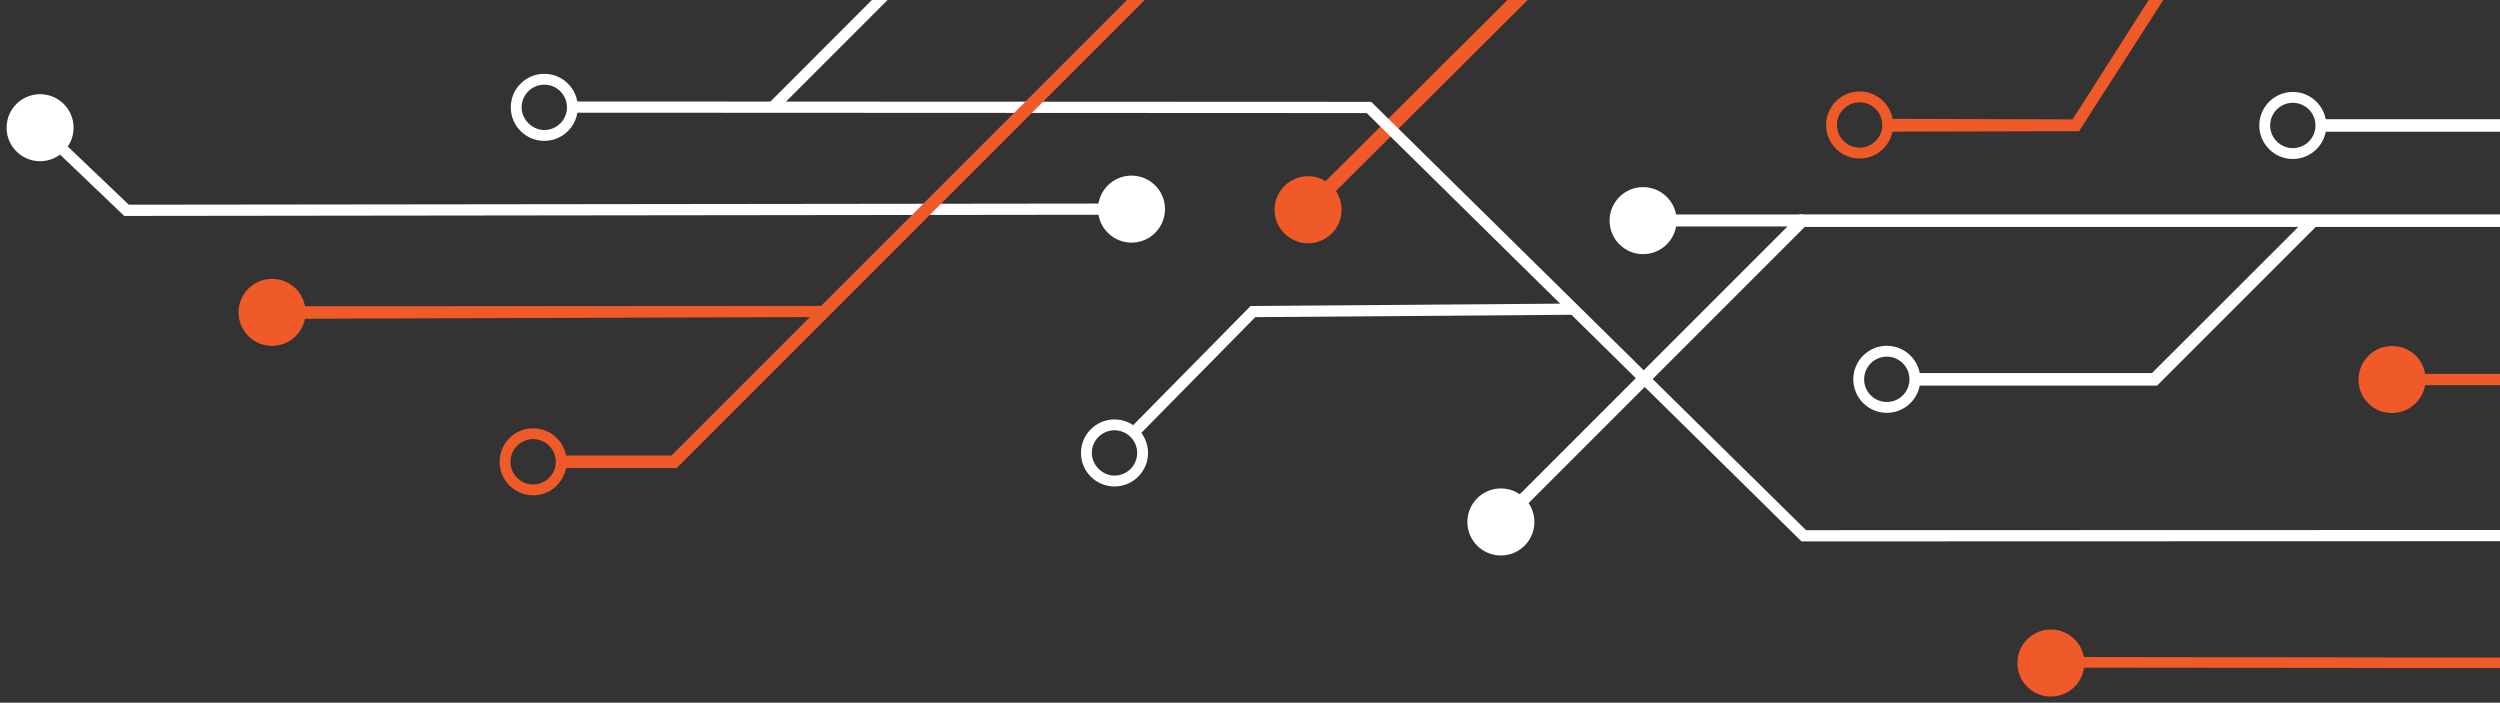 <?xml version="1.0" encoding="utf-8"?>
<!-- Generator: Adobe Illustrator 23.0.5, SVG Export Plug-In . SVG Version: 6.00 Build 0)  -->
<svg version="1.1" id="Layer_1" xmlns="http://www.w3.org/2000/svg" xmlns:xlink="http://www.w3.org/1999/xlink" x="0px" y="0px"
	 width="689.604px" height="193.826px" viewBox="0 0 689.604 193.826" enable-background="new 0 0 689.604 193.826"
	 xml:space="preserve">
<rect x="0" y="0" width="689.604" height="193.826" fill="#333333" stroke="none"/>
<g>
	<defs>
		<rect id="SVGID_74_" x="-2.541" width="692.145" height="193.826"/>
	</defs>
	<clipPath id="SVGID_2_">
		<use xlink:href="#SVGID_74_"  overflow="visible"/>
	</clipPath>
	<g clip-path="url(#SVGID_2_)">
		<g>
			<polygon fill="#F05A28" points="984.419,-171.669 910.437,-98.161 521.177,-99.41 359.44,61.721 356.667,58.93 519.559,-103.35 
				908.82,-102.102 981.645,-174.461 			"/>
			<polygon fill="#F05A28" points="662.638,-102.614 573.483,36.188 520.8,36.32 521.244,32.778 571.707,32.935 659.889,-105.43 			
				"/>
			<path fill="#F05A28" d="M519.415,41.087c-1.694,1.653-4.017,2.663-6.568,2.632c-2.469-0.029-4.779-1.018-6.505-2.786
				c-1.728-1.77-2.661-4.103-2.63-6.572c0.062-5.099,4.261-9.197,9.358-9.135c2.469,0.029,4.779,1.018,6.507,2.788
				c1.726,1.768,2.659,4.101,2.628,6.57C522.175,37.134,521.11,39.433,519.415,41.087z M508.593,30.001
				c-1.145,1.118-1.867,2.673-1.888,4.397c-0.02,1.67,0.611,3.248,1.779,4.445c1.166,1.195,2.728,1.864,4.398,1.884
				c3.448,0.042,6.285-2.732,6.329-6.178c0.02-1.67-0.611-3.248-1.777-4.443c-1.168-1.197-2.73-1.866-4.401-1.886
				C511.31,28.199,509.74,28.881,508.593,30.001z"/>
			<path fill="#F05A28" d="M351.58,57.739c0.062-5.106,4.251-9.196,9.358-9.135c5.107,0.062,9.196,4.251,9.135,9.358
				c-0.062,5.107-4.251,9.196-9.358,9.135C355.608,67.036,351.518,62.846,351.58,57.739z"/>
			<polygon fill="#F05A28" points="988.746,112.247 871.519,110.835 793.905,184.368 565.524,184.158 565.524,181.219 
				792.225,181.534 869.939,106.877 870.753,106.89 988.793,108.315 			"/>
			<path fill="#F05A28" d="M556.474,182.777c0.062-5.107,4.251-9.197,9.358-9.135s9.196,4.251,9.135,9.358
				c-0.062,5.107-4.251,9.196-9.358,9.135C560.503,192.074,556.413,187.884,556.474,182.777z"/>
		</g>
		<path fill="#FFFFFF" d="M140.896,29.68c-0.02-2.469,0.924-4.798,2.66-6.56c1.734-1.76,4.048-2.739,6.517-2.756
			c5.098-0.038,9.278,4.08,9.316,9.177l0,0c0.039,5.099-4.079,9.279-9.178,9.316c-2.471,0.02-4.801-0.925-6.56-2.658
			C141.892,34.466,140.913,32.151,140.896,29.68z M150.096,23.358c-1.67,0.012-3.236,0.674-4.407,1.864
			c-1.174,1.191-1.812,2.766-1.799,4.437c0.024,3.34,2.959,6.231,6.3,6.207c3.448-0.026,6.232-2.852,6.207-6.301l0,0
			C156.373,26.114,153.544,23.332,150.096,23.358z"/>
		<path fill="#FFFFFF" d="M298.18,125.01c-0.039-5.099,4.078-9.278,9.177-9.316c5.099-0.037,9.275,4.086,9.317,9.178l0,0
			c0.039,5.099-4.078,9.278-9.177,9.316c-2.471,0.02-4.801-0.925-6.56-2.658C299.177,129.796,298.197,127.481,298.18,125.01z
			 M307.379,118.687c-3.448,0.026-6.232,2.852-6.206,6.3c0.024,3.339,2.959,6.231,6.301,6.207c3.448-0.026,6.232-2.852,6.206-6.3
			l0,0C313.656,121.449,310.831,118.662,307.379,118.687z"/>
		<path fill="#FFFFFF" d="M321.355,57.613c-0.038-5.104-4.207-9.211-9.311-9.172c-5.104,0.038-9.211,4.207-9.172,9.311
			c0.038,5.104,4.207,9.211,9.311,9.173C317.286,66.886,321.393,62.717,321.355,57.613z"/>
		<path fill="#FFFFFF" d="M20.299,35.155c-0.038-5.104-4.207-9.211-9.311-9.172c-5.104,0.038-9.211,4.207-9.173,9.311
			c0.038,5.104,4.207,9.211,9.311,9.173C16.23,44.428,20.337,40.259,20.299,35.155z"/>
		<polygon fill="#FFFFFF" points="311.738,118.131 313.939,120.299 346.268,87.481 434.108,86.823 434.085,83.732 344.966,84.401 		
			"/>
		<polygon fill="#FFFFFF" points="11.073,37.409 34.267,59.563 312.124,59.228 312.101,56.137 35.523,56.465 13.241,35.208 		"/>
		<polygon fill="#FFFFFF" points="157.648,31.086 376.991,31.19 496.93,149.343 843.267,149.24 843.244,146.149 498.186,146.245 
			378.247,28.092 377.608,28.095 157.622,27.997 		"/>
		<polyline fill="#FFFFFF" points="368.799,-101.817 342.178,-101.771 211.312,29.217 213.946,30.906 343.463,-98.685 
			370.083,-98.731 		"/>
		<polyline fill="#F05A28" points="820.923,103.12 659.889,103.142 659.889,106.233 822.202,106.208 		"/>
		<polygon fill="#F05A28" points="79.14,87.935 79.14,84.487 227.037,84.378 227.247,87.448 		"/>
		<polygon fill="#F05A28" points="155.415,129.109 155.415,125.661 185.221,125.661 415.049,-104.167 419.318,-103.565 
			186.651,129.109 		"/>
		<path fill="#F05A28" d="M137.813,127.384c0-5.102,4.148-9.25,9.25-9.25c5.095,0,9.244,4.148,9.244,9.25
			c0,5.096-4.148,9.244-9.244,9.244C141.961,136.628,137.813,132.479,137.813,127.384z M153.314,127.384
			c0-3.447-2.804-6.257-6.251-6.257c-3.448,0-6.257,2.81-6.257,6.257c0,3.448,2.81,6.251,6.257,6.251
			C150.511,133.635,153.314,130.831,153.314,127.384z"/>
		<path fill="#F05A28" d="M650.812,106.803c-1.495-6.746,4.383-12.623,11.129-11.127c3.399,0.754,6.142,3.497,6.896,6.896
			c1.496,6.746-4.383,12.625-11.129,11.129C654.308,112.946,651.565,110.202,650.812,106.803z"/>
		<path fill="#F05A28" d="M65.795,86.156c0-5.107,4.14-9.247,9.247-9.247c5.107,0,9.247,4.14,9.247,9.247
			c0,5.107-4.14,9.247-9.247,9.247C69.935,95.403,65.795,91.263,65.795,86.156z"/>
		<polygon fill="#FFFFFF" points="412.789,142.757 496.399,59.147 837.735,59.147 901.389,-4.515 903.828,-2.076 839.165,62.595 
			497.829,62.595 415.229,145.196 		"/>
		<polygon fill="#FFFFFF" points="528.813,106.358 528.813,102.91 593.602,102.91 637.274,59.286 639.787,61.603 595.032,106.358 		
			"/>
		<path fill="#FFFFFF" d="M511.211,104.633c0-5.102,4.148-9.25,9.25-9.25c5.095,0,9.244,4.148,9.244,9.25
			c0,5.096-4.148,9.244-9.244,9.244C515.359,113.877,511.211,109.728,511.211,104.633z M526.712,104.633
			c0-3.447-2.804-6.257-6.251-6.257c-3.448,0-6.257,2.81-6.257,6.257c0,3.448,2.81,6.251,6.257,6.251
			C523.909,110.884,526.712,108.08,526.712,104.633z"/>
		<polygon fill="#FFFFFF" points="640.809,32.882 640.809,36.33 823.723,36.33 863.956,57.321 866.394,54.883 825.153,32.882 		"/>
		<path fill="#FFFFFF" d="M632.457,25.363c5.096,0,9.244,4.148,9.244,9.244c0,5.102-4.148,9.25-9.244,9.25
			c-5.102,0-9.25-4.148-9.25-9.25C623.207,29.511,627.355,25.363,632.457,25.363z M632.457,28.356c-3.448,0-6.257,2.804-6.257,6.251
			c0,3.447,2.81,6.257,6.257,6.257c3.447,0,6.251-2.81,6.251-6.257C638.708,31.159,635.904,28.356,632.457,28.356z"/>
		<circle fill="#FFFFFF" cx="414.007" cy="143.979" r="9.247"/>
		<path fill="#FFFFFF" d="M443.99,60.858c0-5.107,4.14-9.247,9.247-9.247c5.107,0,9.247,4.14,9.247,9.247s-4.14,9.247-9.247,9.247
			C448.13,70.105,443.99,65.965,443.99,60.858z"/>
		<polygon fill="#FFFFFF" points="450.82,62.471 450.82,59.164 497.376,59.153 497.36,62.471 		"/>
	</g>
</g>
</svg>
